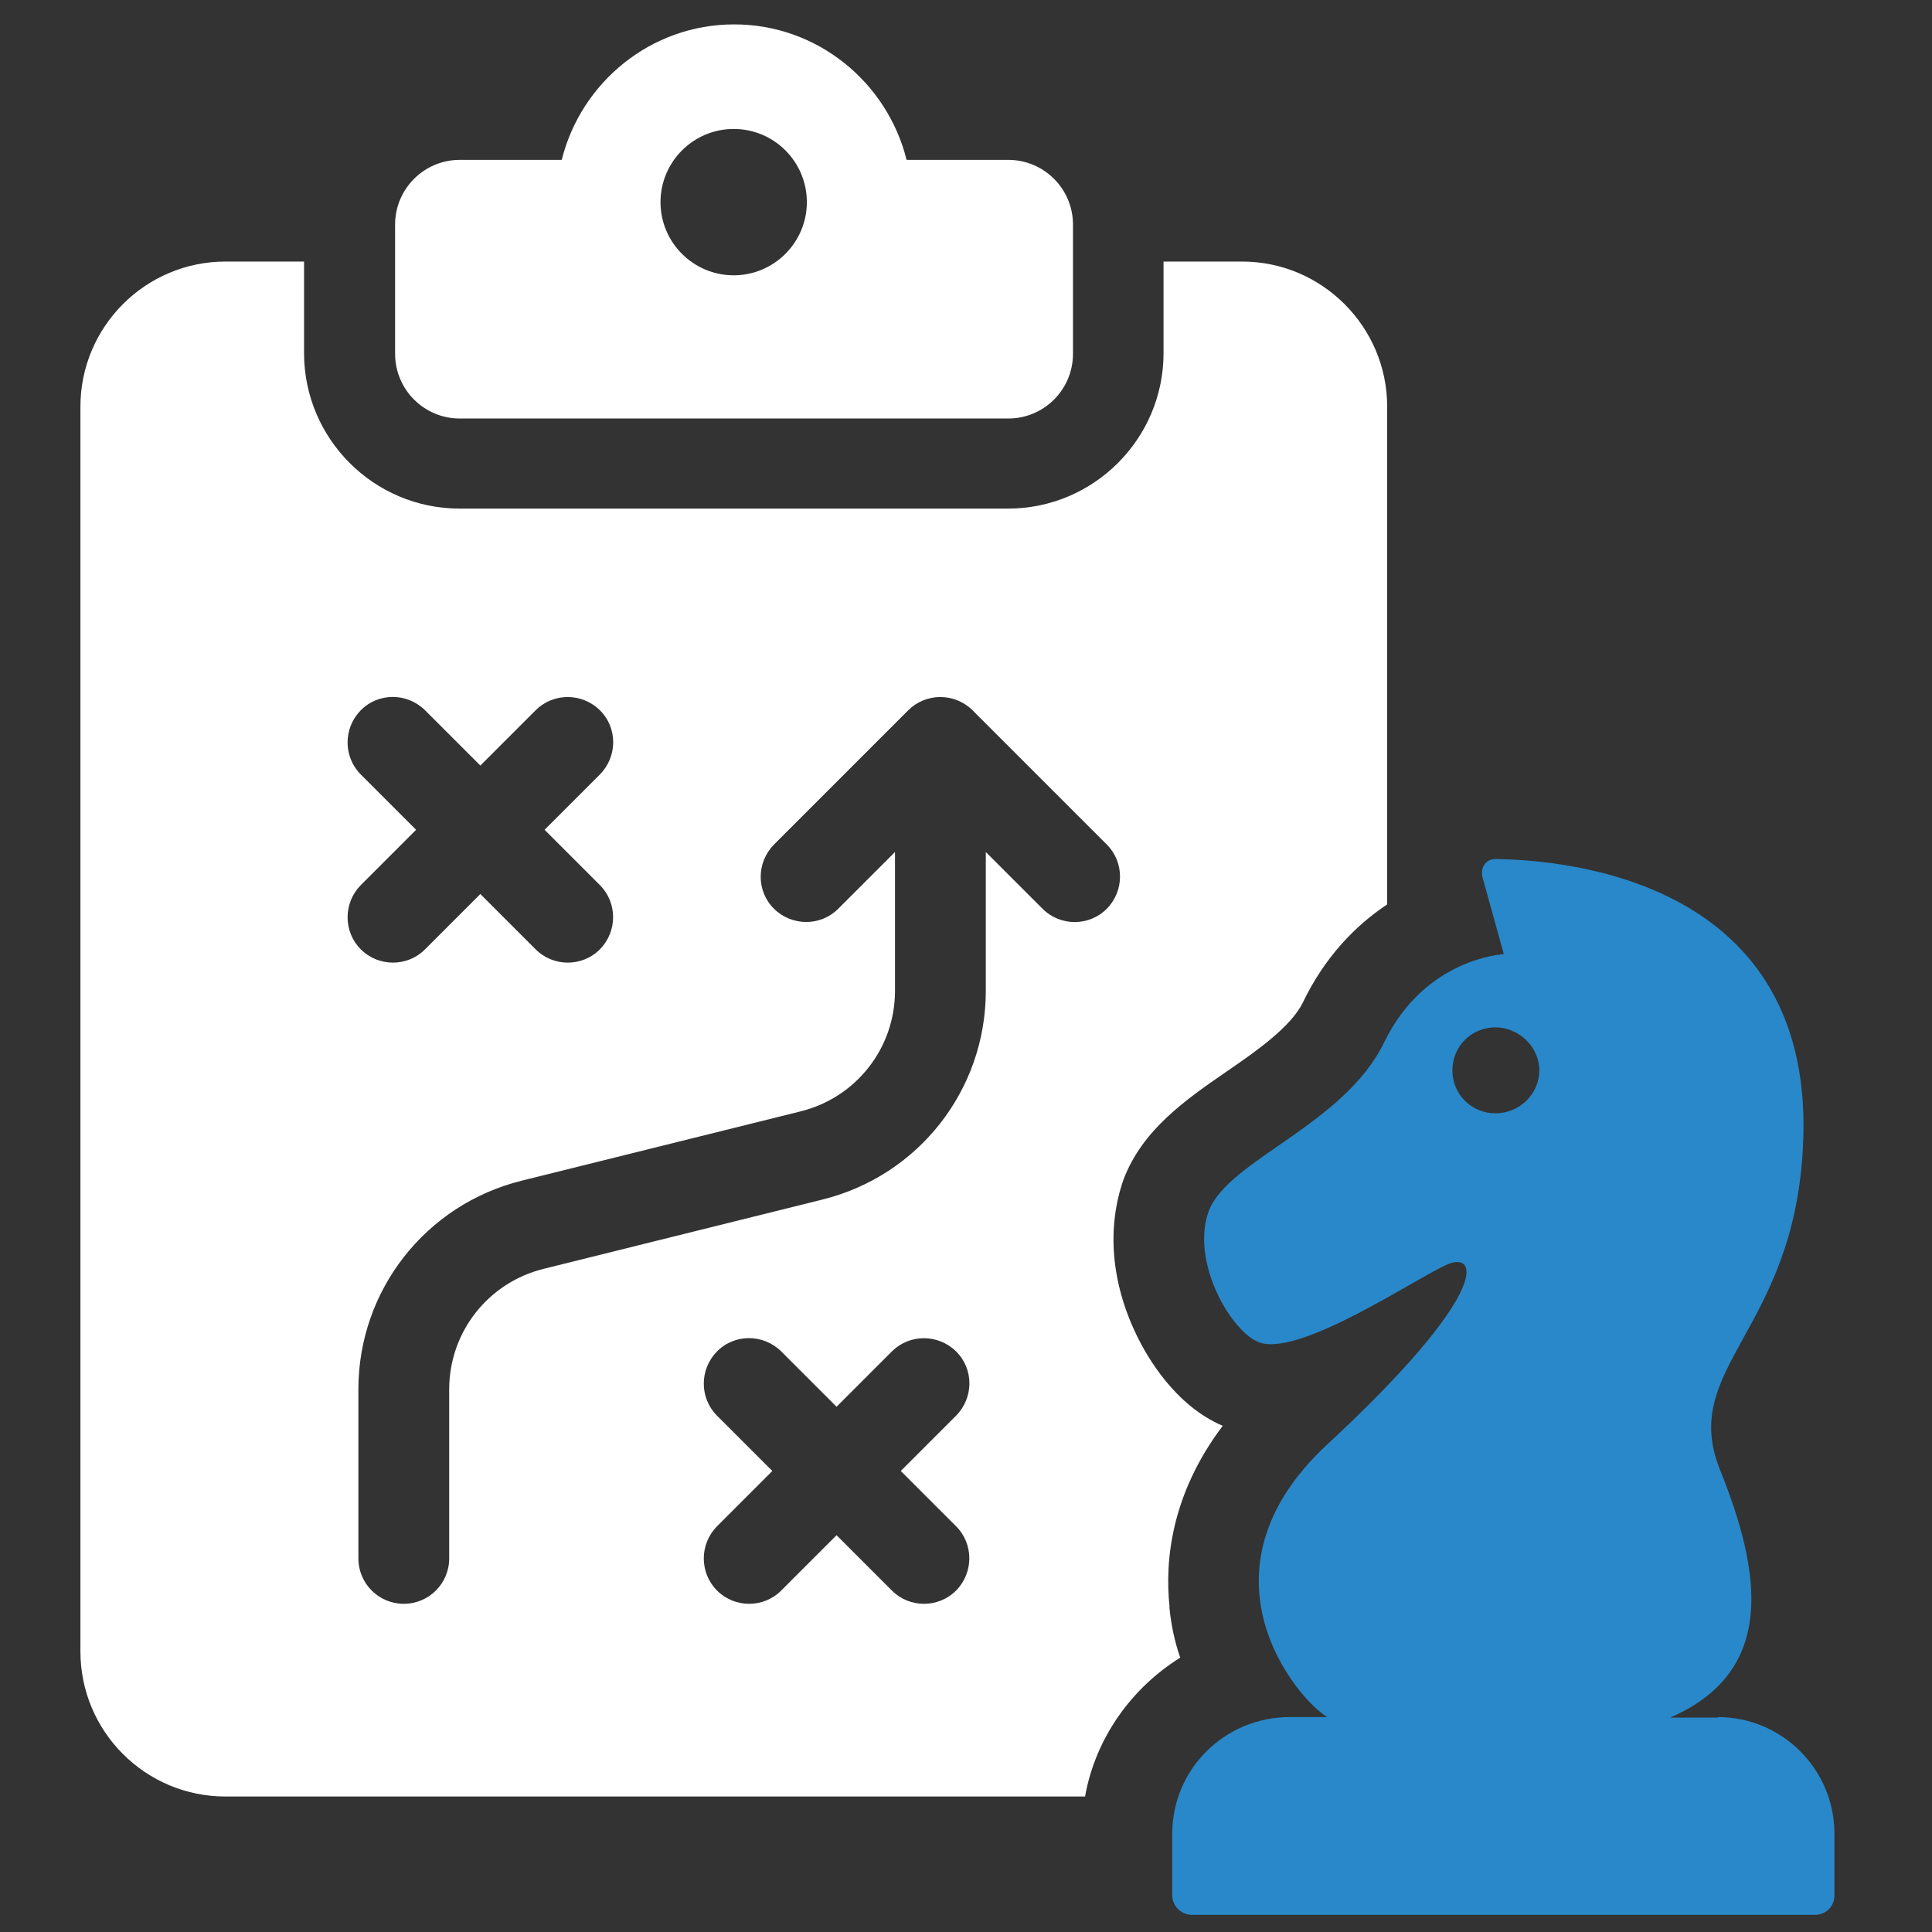 <?xml version="1.0" encoding="UTF-8"?>
<svg id="Calque_1" data-name="Calque 1" xmlns="http://www.w3.org/2000/svg" viewBox="0 0 80 80">
  <rect x="0" y="0" width="80" height="80" fill="#333333" stroke="none"/>
  <defs>
    <style>
      .cls-1 {
        fill: #2988c9;
      }

      .cls-2 {
        fill: #fff;
      }
    </style>
  </defs>
  <path class="cls-2" d="M19.03,17.33h22.72c1.48,0,2.68-1.2,2.68-2.68v-5.35c0-1.48-1.2-2.68-2.68-2.68h-4.21c-.8-3.21-3.69-5.61-7.14-5.61s-6.34,2.4-7.14,5.61h-4.22c-1.48,0-2.68,1.2-2.68,2.68v5.35c0,1.48,1.2,2.68,2.68,2.68ZM30.38,5.34c1.68,0,3.03,1.36,3.03,3.03s-1.36,3.03-3.03,3.03-3.03-1.36-3.03-3.03,1.36-3.03,3.03-3.03Z"/>
  <path class="cls-2" d="M48.43,66.55c-.21-1.95.08-4.7,2.2-7.51-1.99-.85-3.14-2.87-3.57-3.76-1.05-2.18-1.24-4.45-.53-6.46.79-2.05,2.55-3.27,4.26-4.45,1.26-.86,2.67-1.86,3.16-2.86.9-1.88,2.18-3.19,3.49-4.06v-20.61c0-3.31-2.7-6.01-6.01-6.01h-3.25v3.79c0,3.55-2.89,6.44-6.44,6.44h-22.71c-3.55,0-6.44-2.89-6.44-6.44v-3.79h-3.25c-3.32,0-6.01,2.7-6.01,6.01v51.54c0,3.32,2.69,6.01,6.01,6.01h35.59c.43-2.42,1.92-4.49,3.94-5.75-.23-.66-.38-1.37-.45-2.1ZM14.94,32.07c-.73-.73-.73-1.92,0-2.66s1.92-.73,2.66,0l2.29,2.29,2.29-2.29c.73-.73,1.92-.73,2.66,0s.73,1.92,0,2.66l-2.29,2.29,2.29,2.29c.73.73.73,1.92,0,2.66-.37.37-.85.55-1.33.55s-.96-.18-1.33-.55l-2.29-2.29-2.29,2.29c-.37.37-.85.55-1.33.55s-.96-.18-1.33-.55c-.73-.73-.73-1.92,0-2.66l2.29-2.29-2.29-2.29ZM39.59,63.2c.73.73.73,1.92,0,2.66-.37.37-.85.55-1.33.55s-.96-.18-1.33-.55l-2.29-2.29-2.29,2.29c-.37.37-.85.55-1.33.55s-.96-.18-1.33-.55c-.73-.73-.73-1.92,0-2.66l2.29-2.29-2.29-2.29c-.73-.73-.73-1.92,0-2.66s1.92-.73,2.66,0l2.29,2.29,2.29-2.29c.73-.73,1.92-.73,2.66,0s.73,1.92,0,2.66l-2.29,2.29,2.29,2.29ZM44.5,38.18c-.48,0-.96-.18-1.33-.55l-2.35-2.35v5.75c0,4.1-2.78,7.65-6.76,8.64l-11.55,2.87c-2.3.57-3.91,2.62-3.91,4.99v7c0,1.04-.84,1.88-1.88,1.88s-1.88-.84-1.88-1.88v-7c0-4.1,2.78-7.65,6.76-8.64l11.55-2.87c2.3-.57,3.91-2.62,3.91-4.99v-5.75l-2.35,2.35c-.73.73-1.92.73-2.66,0s-.73-1.92,0-2.66l5.56-5.56c.73-.73,1.92-.73,2.66,0l5.56,5.56c.73.73.73,1.92,0,2.66-.37.37-.85.55-1.33.55Z"/>
  <path class="cls-1" d="M71.13,71.12h-1.97c4.45-1.93,3.75-6.07,2.05-10.29-1.66-4.18,3.02-5.68,3.44-13.23.66-11.18-9.86-11.99-12.73-12.03-.39,0-.62.35-.54.73l.89,3.21s-3.25.15-4.95,3.64c-1.66,3.44-6.46,4.87-7.27,7-.77,2.13.97,5.07,2.13,5.45,1.74.54,6.5-2.71,7.77-3.25,1.28-.54,1.76,1.2-4.99,7.46-5.71,5.3-1.24,10.56,0,11.29h-1.55c-2.71,0-4.87,2.17-4.87,4.83v2.55c0,.46.39.81.81.81h25.8c.46,0,.81-.35.81-.81v-2.55c0-2.67-2.17-4.83-4.83-4.83ZM61.92,46.1c-.97,0-1.78-.77-1.78-1.78s.81-1.78,1.78-1.78,1.82.81,1.82,1.78-.81,1.78-1.82,1.78Z"/>
</svg>